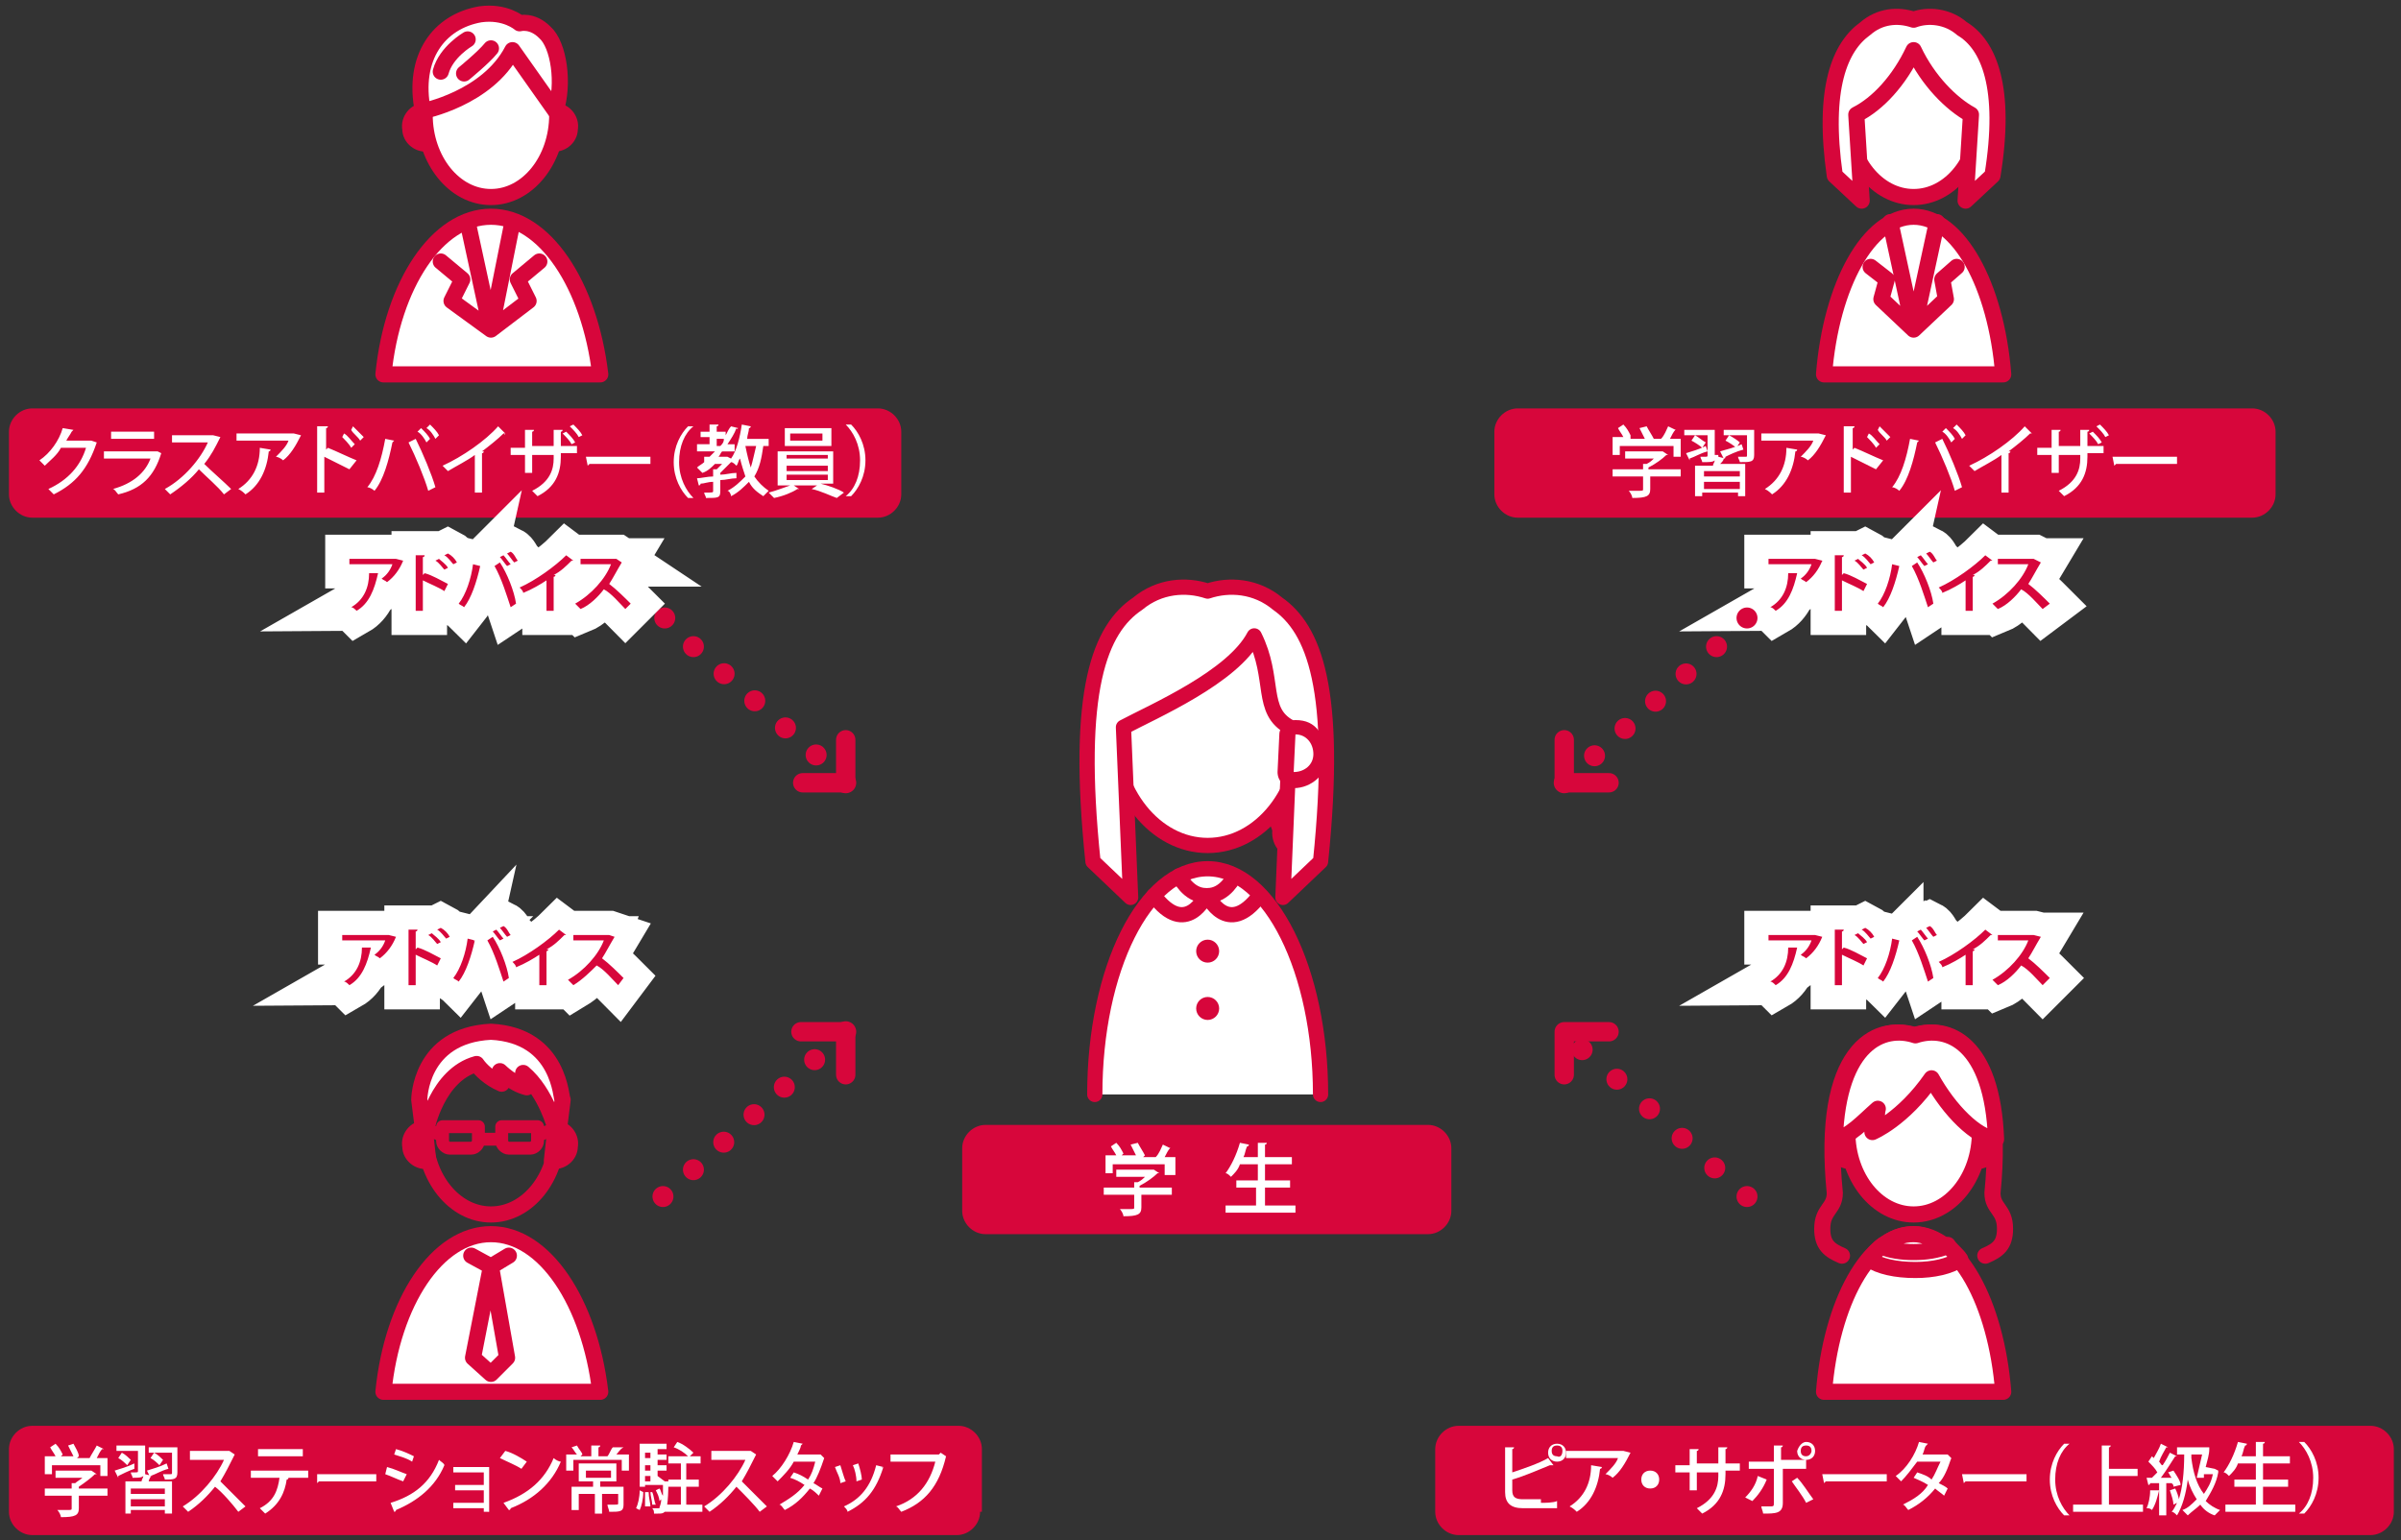 <svg version="1.1" id="レイヤー_1" xmlns="http://www.w3.org/2000/svg" x="0" y="0" viewBox="0 0 134 86" style="enable-background:new 0 0 134 86" xml:space="preserve"><rect x="0" y="0" width="134" height="86" fill="#333333" stroke="none"/><style>.st0,.st1{fill:#fff;stroke:#d7063b;stroke-width:.9;stroke-linecap:round;stroke-linejoin:round;stroke-miterlimit:10}.st1{fill:none}.st3{fill:#d7063b}.st4{fill:#fff}.st5{fill:none;stroke-width:1.17}.st5,.st7,.st8{stroke:#d7063b;stroke-linecap:round;stroke-linejoin:round}.st7{fill:none;stroke-width:1.08;stroke-miterlimit:10}.st8{stroke-width:1.17;stroke-dasharray:0,2.284}.st11,.st8{fill:none}.st11{stroke:#fff;stroke-width:2.7}.st12,.st14{fill:#fff;stroke:#d7063b;stroke-width:.85;stroke-linecap:round;stroke-linejoin:round;stroke-miterlimit:10}.st14{fill:#d7063b;stroke-width:.283}</style><path class="st0" d="M23.9 8c-.5.1-1-.3-1-.8-.1-.5.3-1 .8-1l.2 1.8zm6.9 0c.5.1 1-.3 1-.8.1-.5-.3-1-.8-1L30.8 8z"/><ellipse class="st0" cx="27.4" cy="6.4" rx="3.7" ry="4.6"/><path class="st0" d="m31 6.2-2.4-3.4c-1.4 2.7-5 3.4-5 3.4-.6-3 .9-5 3.2-5.4 1.4-.2 2.2.5 2.2.5s.7-.2 1.4.5c.8.7 1.1 2.9.6 4.4zm-3.6 5.9c-3 0-5.5 3.8-6 8.8h12.1c-.6-5-3.1-8.8-6.1-8.8z"/><path class="st1" d="M26.1 2.2s-1.2.7-1.5 1.8m1.3.1s1.1-.9 1.5-1.4m-1.3 9.7 1.3 6-2.2-1.6.6-1.2-1.2-1m4-2.2-1.2 6 2.1-1.6-.6-1.2 1.2-1"/><path class="st0" d="M23.9 64.8c-.5.1-1-.3-1-.8-.1-.5.3-1 .8-1l.2 1.8zm6.9 0c.5.1 1-.3 1-.8.1-.5-.3-1-.8-1l-.2 1.8zm-3.4 4.1c-3 0-5.5 3.8-6 8.8h12.1c-.6-5-3.1-8.8-6.1-8.8z"/><ellipse class="st1" cx="27.4" cy="63.2" rx="3.7" ry="4.6"/><path d="M26.7 63.6H28m-3.3-.7v.8c0 .2.2.4.4.4h1.2c.2 0 .4-.2.4-.4v-.8h-2zm5.3 0v.8c0 .2-.2.4-.4.4h-1.2c-.2 0-.4-.2-.4-.4v-.8h2zm-6.3.1 1 .4M31 63l-1 .4" style="stroke-width:.72;fill:none;stroke:#d7063b;stroke-linecap:round;stroke-linejoin:round;stroke-miterlimit:10"/><path class="st0" d="M27.4 57.6c-4 .2-4 3.8-4 3.8l.2 1.6h.2s.6-3 2.8-3.6c.2.3.7.8 1.4 1.1l-.1-.7s.7.7 1.5.9l-.2-.8C30.5 61 31 63 31 63h.2l.2-1.6c-.1 0-.1-3.6-4-3.8zm-1.1 12.5 1.1.6-1 5.1 1 .9m1-6.6-1 .6.9 5.1-.9.9"/><path class="st3" d="M50.3 27.6c0 .7-.6 1.3-1.3 1.3H1.8c-.7 0-1.3-.6-1.3-1.3v-3.5c0-.7.6-1.3 1.3-1.3H49c.7 0 1.3.6 1.3 1.3v3.5z"/><path class="st4" d="M5.4 24.7c0 .1 0 .1 0 0-.5 1.5-1.2 2.3-2.4 2.9l-.3-.3c1.1-.5 1.8-1.3 2.1-2.3H3.4c-.2.4-.6.7-.9 1l-.3-.3c.6-.4 1.1-1.1 1.3-1.8l.6.1-.1.1c-.1.2-.2.3-.3.5h1.4l.3.1zm3.6.6c-.4 1.3-1.1 2-2.4 2.3-.1-.1-.2-.3-.3-.3 1.1-.3 1.8-.9 2.1-1.7H5.8v-.4h3l.2.1zm-.4-.8H6.2v-.4h2.4v.4zm3.7-.1c-.3.6-.5 1-.9 1.5.4.4 1.1 1 1.5 1.4l-.4.3c-.3-.4-1-1-1.4-1.4-.4.5-1 1-1.6 1.4l-.3-.3c1.1-.6 2-1.7 2.4-2.6h-2v-.4h2.3l.4.1zm4.5-.1s-.1 0 0 0c-.3.6-.6 1.1-1 1.4-.1-.1-.3-.2-.4-.2.3-.3.6-.6.7-.9h-2.9v-.4h3.2l.4.1zm-1.7.8s0 .1-.1.1c-.1 1-.5 1.9-1.3 2.4-.1-.1-.2-.2-.4-.3.8-.5 1.2-1.3 1.2-2.3l.6.1zm4.4 1.1-1.4-.7v2h-.4v-3.7h.6s0 .1-.1.1v1.2l.1-.1c.5.2 1.1.5 1.6.7l-.4.5zm-.3-2c.2.1.4.4.6.6l-.2.2c-.1-.2-.4-.5-.5-.6l.1-.2zm.5-.4.6.6-.2.2c-.1-.2-.4-.4-.5-.6l.1-.2zm2.3.8-.1.1c-.2 1-.5 2.1-1 2.7-.1-.1-.3-.2-.4-.2.5-.6.8-1.6 1-2.7l.5.1zm1.9 2.8c-.2-.7-.7-1.9-1.1-2.7l.4-.2c.4.8.9 2 1.1 2.7l-.4.2zm-.4-3.5c.2.2.4.4.5.6l-.2.2c-.1-.2-.3-.5-.5-.6l.2-.2zm.5-.2c.2.2.4.4.5.6l-.2.2c-.1-.2-.3-.5-.5-.6l.2-.2zm4.2.5c0 .1-.1.1 0 0h-.1c-.3.3-.8.7-1.2 1h.1s0 .1-.1.1v2.2h-.4v-2.1c-.4.3-1 .6-1.5.9l-.3-.3c1.1-.5 2.4-1.4 3.1-2.2l.4.4zm4 1.1h-.9v.2c0 .9-.3 1.7-1.3 2.2l-.3-.3c1-.5 1.2-1.2 1.2-1.8v-.2h-1.2v1h-.4v-1h-.8V25h.8v-1h.5s0 .1-.1.1v.8h1.2V24h.5s0 .1-.1.1v.8h.9v.4zm-.6-1.2c.2.2.4.4.5.6l-.2.1c-.1-.2-.3-.4-.5-.6l.2-.1zm.4-.4c.2.2.4.4.5.6l-.2.1c-.1-.2-.3-.4-.5-.6l.2-.1zm.7 1.8h3.6v.4h-3.4l-.1.1-.1-.5zm6-1.7c-.5.4-.8 1.1-.8 2 0 .9.4 1.6.8 2h-.3c-.4-.4-.8-1.1-.8-2s.4-1.6.8-2h.3zm4.2 1.1h-.3c-.1.7-.2 1.2-.5 1.7.2.3.5.6.8.8l-.3.3c-.3-.2-.6-.4-.8-.8-.3.3-.6.6-1 .8 0-.1-.1-.3-.2-.3.4-.2.7-.5 1-.8-.1-.3-.2-.6-.3-1-.1.1-.1.3-.2.4-.1-.1-.2-.2-.3-.2l-.6.6v.1c.3 0 .6-.1.9-.1v.3c-.3 0-.6.1-.9.1v.6c0 .4-.1.4-.8.4 0-.1-.1-.2-.1-.3.5 0 .5 0 .5-.1v-.5c-.3 0-.5.1-.7.1 0 0 0 .1-.1.1l-.1-.4c.2 0 .6-.1.9-.1v-.4h.2l.3-.3h-.4c-.2.2-.4.4-.7.5l-.3-.3c.1-.1.3-.2.4-.3v-.3h.3l.3-.3h-1v-.4h.7v-.4h-.5v-.3h.5v-.4h.5s0 .1-.1.1v.3h.5v.2c.1-.2.2-.4.3-.5l.4.1s-.1.1-.1 0c-.1.3-.3.6-.5.9h.4v.4h-.7c-.1.1-.1.2-.2.3h.5l.2.1c.3-.4.5-1.2.6-1.9l.5.1s0 .1-.1.1c0 .2-.1.4-.1.6h1.2v.4zm-2.9 0h.2c.1-.1.2-.2.2-.4H40v.4zm1.6 0c.1.5.2.9.3 1.2.1-.3.2-.8.3-1.2h-.6zm5 2.1h-.8c.4.1 1 .3 1.3.5l-.4.3c-.3-.1-.9-.4-1.4-.5l.3-.2h-1.3l.3.2h-.1c-.3.2-.8.4-1.3.5l-.3-.3c.4-.1.9-.3 1.2-.4h-.7v-1.9h3.1V27zm-.2-3.1v1h-2.6v-1h2.6zm-2.5 1.5v.2h2.3v-.2h-2.3zm0 .6v.3h2.3V26h-2.3zm0 .5v.3h2.3v-.3h-2.3zm2-1.9v-.4h-1.8v.4h1.8zm1.3 3.1c.5-.4.8-1.1.8-2 0-.9-.4-1.6-.8-2h.3c.4.4.8 1.1.8 2s-.4 1.6-.8 2h-.3z"/><path class="st3" d="M127 27.6c0 .7-.6 1.3-1.3 1.3h-41c-.7 0-1.3-.6-1.3-1.3v-3.5c0-.7.6-1.3 1.3-1.3h41c.7 0 1.3.6 1.3 1.3v3.5z"/><path class="st4" d="M93.8 26.2v.4h-1.7v.7c0 .4-.2.5-1 .5 0-.1-.1-.3-.2-.4h.5c.3 0 .3 0 .3-.1v-.7H90v-.4h1.7v-.3h.2c.2-.1.3-.2.4-.3h-1.6v-.4h2.1l.3.2H93c-.2.2-.6.5-1 .7v.1h1.8zm-3.4-1.4v.6H90v-1h.6c-.1-.2-.2-.3-.3-.5l.3-.2c.2.2.3.4.4.6v.2h.8l-.3-.6.4-.1c.1.2.3.5.4.7H92h.7c.2-.2.3-.5.4-.7.4.2.4.2.5.2h-.1c-.1.1-.2.3-.3.5h.6v1h-.4v-.6h-3zm3.7.5c.3-.1.7-.2 1.1-.4l.1.3c-.4.1-.7.3-1 .4v.1l-.2-.4zm1.8.1v.1l.4.1h-.1c0 .1-.1.2-.2.3h1.4v1.8H97v-.2h-2v.2h-.4V26h1c0-.1.1-.2.1-.3-.1.1-.3.1-.7.1 0-.1-.1-.2-.1-.3h.2c.2 0 .2 0 .2-.1v-1.1H94V24h1.7v1.4zm-1.3-1.1c.2.1.4.3.6.4l-.2.3c-.1-.1-.4-.3-.6-.4l.2-.3zm2.5 2.3v-.3h-2v.3h2zm-2 .7h2v-.4h-2v.4zm2.2-2.2c-.4.1-.8.3-1 .4 0 0 0 .1-.1.1l-.2-.4c.3-.1.8-.2 1.2-.4l.1.3zm.6-1.1v1.4c0 .4-.2.4-.8.4 0-.1-.1-.2-.1-.3h.4c.1 0 .1 0 .1-.1v-1.1h-1.3V24h1.7zm-1.4.3c.2.1.5.3.6.4l-.2.3c-.1-.1-.4-.3-.6-.4l.2-.3zm5.4 0c-.3.6-.6 1.1-1 1.4-.1-.1-.3-.2-.4-.2.3-.3.6-.6.7-.9h-2.9v-.4h3.2l.4.1zm-1.6.8s0 .1-.1.1c-.1 1-.5 1.9-1.3 2.4-.1-.1-.2-.2-.4-.3.8-.5 1.2-1.3 1.2-2.3l.6.1zm4.4 1.1-1.4-.7v2h-.4v-3.7h.6s0 .1-.1.1v1.2l.1-.1c.5.2 1.1.5 1.6.7l-.4.5zm-.4-2c.2.1.4.4.6.6l-.2.2c-.1-.2-.4-.5-.5-.6l.1-.2zm.6-.4.6.6-.2.2c-.1-.2-.4-.4-.5-.6l.1-.2zm2.2.8-.1.1c-.2 1-.5 2.1-1 2.7-.1-.1-.3-.2-.4-.2.5-.6.8-1.6 1-2.7l.5.1zm2 2.8c-.2-.7-.7-1.9-1.1-2.7l.4-.2c.4.8.9 2 1.1 2.7l-.4.2zm-.5-3.5c.2.2.4.4.5.6l-.2.2c-.1-.2-.3-.5-.5-.6l.2-.2zm.6-.2c.2.2.4.4.5.6l-.2.2c-.1-.2-.3-.5-.5-.6l.2-.2zm4.2.5c-.1.1-.1.1 0 0h-.1c-.3.3-.8.7-1.2 1h.1s0 .1-.1.1v2.2h-.4v-2.1c-.4.3-1 .6-1.5.9l-.3-.3c1.1-.5 2.4-1.4 3.1-2.2l.4.4zm4 1.1h-.9v.2c0 .9-.3 1.7-1.3 2.2l-.3-.3c1-.5 1.2-1.2 1.2-1.8v-.2h-1.2v1h-.4v-1h-.8V25h.8v-1h.5s0 .1-.1.1v.8h1.2V24h.5s0 .1-.1.1v.8h.9v.4zm-.6-1.2c.2.2.4.4.5.6l-.2.1c-.1-.2-.3-.4-.5-.6l.2-.1zm.4-.4c.2.2.4.4.5.6l-.2.1c-.1-.2-.3-.4-.5-.6l.2-.1zm.7 1.8h3.6v.4h-3.4l-.1.1-.1-.5z"/><path class="st3" d="M81 67.6c0 .7-.6 1.3-1.3 1.3H55c-.7 0-1.3-.6-1.3-1.3v-3.5c0-.7.6-1.3 1.3-1.3h24.7c.7 0 1.3.6 1.3 1.3v3.5z"/><path class="st4" d="M65.4 66.3v.4h-1.7v.7c0 .4-.2.5-1 .5 0-.1-.1-.3-.2-.4h.5c.3 0 .3 0 .3-.1v-.7h-1.7v-.4h1.7V66h.2c.2-.1.3-.2.4-.3h-1.6v-.4h2.1l.3.2h-.1c-.2.2-.6.5-1 .7v.1h1.8zm-3.3-1.4v.6h-.4v-1h.6c-.1-.2-.2-.3-.3-.5l.3-.2c.2.2.3.4.4.6l-.1.1h.8l-.3-.6.4-.1c.1.2.3.5.4.7l-.1.1h.7c.2-.2.3-.5.4-.7.4.2.4.2.5.2h-.1c-.1.1-.2.3-.3.5h.6v1H65V65h-2.9zm8.5 2.4h1.7v.4h-3.9v-.4h1.7v-1H69v-.4h1.2V65h-1c-.1.3-.3.5-.5.7-.1-.1-.2-.2-.3-.2.3-.4.6-1 .8-1.7l.5.1s0 .1-.1.1c-.1.2-.1.4-.2.6h.8v-.8h.5s0 .1-.1.1v.7h1.5v.4h-1.5v.9H72v.4h-1.4v1z"/><path class="st3" d="M54.7 84.4c0 .7-.6 1.3-1.3 1.3H1.8c-.7 0-1.3-.6-1.3-1.3v-3.5c0-.7.6-1.3 1.3-1.3h51.7c.7 0 1.3.6 1.3 1.3v3.5z"/><path class="st4" d="M6 83.1v.4H4.4v.7c0 .4-.2.5-1 .5 0-.1-.1-.3-.2-.4h.5c.3 0 .3 0 .3-.1v-.7H2.5v-.4H4v-.3h.2c.1-.1.3-.2.4-.3H3.1v-.4h2l.3.2h-.1c-.2.2-.6.5-.9.7v.1H6zm-3.1-1.4v.6h-.4v-1h.6c-.1-.2-.2-.3-.3-.5l.3-.2c.2.2.3.4.4.6l-.1.1h.7l-.3-.6.3-.1c.1.2.3.5.3.7l-.1.1H5c.1-.2.3-.5.4-.7l.4.2h-.1c-.1.1-.2.3-.3.5H6v1h-.4v-.6H2.9zm3.5.4c.3-.1.7-.2 1.1-.4v.3c-.3.1-.7.3-.9.4v.1l-.2-.4zm1.7.1v.1l.4.1h-.1c0 .1-.1.2-.1.3h1.3v1.8h-.4v-.2H7.3v.2H7v-1.8h.9c0-.1.1-.2.1-.3-.1.1-.3.1-.6.1 0-.1-.1-.2-.1-.3h.2c.2 0 .2 0 .2-.1V81H6.5v-.3h1.6v1.5zm-1.3-1.1c.2.1.4.3.5.4l-.2.3c-.1-.1-.3-.3-.5-.4l.2-.3zm2.4 2.3v-.3H7.3v.3h1.9zm-1.9.7h1.9v-.4H7.3v.4zM9.4 82c-.4.1-.7.3-1 .4v.1l-.2-.4c.3-.1.7-.2 1.1-.4l.1.3zm.5-1.2v1.4c0 .4-.2.4-.7.4 0-.1-.1-.2-.1-.3h.4c.1 0 .1 0 .1-.1v-1.1H8.3v-.3h1.6zm-1.3.3c.2.1.4.3.5.4l-.2.3c-.1-.1-.3-.3-.5-.4l.2-.3zm4.5.1c-.3.6-.5 1-.8 1.5l1.4 1.4-.4.3c-.3-.4-.9-1.1-1.3-1.4-.4.5-.9 1-1.5 1.4l-.3-.3c1-.6 1.9-1.7 2.3-2.6h-1.9V81h2.2l.3.2zm4.2 1.3H16h.1s0 .1-.1.1c-.1.7-.4 1.4-1.2 1.9l-.3-.3c.8-.4 1-1 1.1-1.7H14v-.4h3.2v.4zm-.4-1.2h-2.5v-.4h2.5v.4zm.8 1H21v.4h-3.2l-.1.1v-.5zm3.9-.4c.4.1.8.3 1.1.4l-.2.4c-.3-.1-.7-.3-1-.4l.1-.4zm.2 2c1.3-.4 2.2-1.1 2.7-2.4.1.1.3.2.3.3-.5 1.2-1.5 2-2.7 2.5 0 0 0 .1-.1.1l-.2-.5zm.3-3c.4.1.8.3 1 .4l-.1.3c-.3-.2-.7-.3-1-.4l.1-.3zm5.2.9v2.6H27v-.2h-1.7v-.3H27v-.7h-1.6v-.3H27v-.7h-1.7v-.3h2zm.9-.8c.4.1.9.4 1.2.6l-.3.4c-.3-.2-.8-.4-1.2-.6l.3-.4zm-.1 2.9c1.4-.5 2.3-1.3 2.8-2.5.1.1.3.2.4.2-.5 1.2-1.5 2.1-2.8 2.6 0 0 0 .1-.1.1l-.3-.4zm6.7-3.1s-.1 0 0 0c-.2.1-.3.3-.4.4h.7v.9h-.4v-.6H32v.6h-.4v-.9h.6c-.1-.1-.2-.3-.3-.4l.3-.1c.1.2.3.4.3.5l-.1.1h.6v-.6h.5s0 .1-.1.1v.5h.6-.1c.1-.1.2-.4.3-.5h.6zm0 2.3v.9c0 .4-.2.4-.8.4 0-.1-.1-.3-.1-.4h.4c.2 0 .2 0 .2-.1v-.5h-.9v1.1h-.4v-1.1h-.9v.9h-.4V83h1.2v-.3h-.8v-1h2.1v1h-.9v.3h1.3zm-2.1-1v.4h1.4v-.4h-1.4zm3.2 1.2c0 .4-.1.8-.2 1l-.2-.1c.1-.2.2-.6.2-1l.2.1zm1.2-.6h.2v.1c0 1.1-.1 1.5-.2 1.6-.1.1-.2.1-.4.1h-.2c0-.1 0-.2-.1-.3h.4c0-.1.1-.2.1-.5l-.1.1c0-.2-.1-.4-.2-.6l.2-.1c.1.1.1.3.2.4v-.6h-1v.1h-.3v-2.4h1.5v.3h-.5v.3h.5v.3h-.5v.3h.5v.3h-.5v.3l.4.3zM36 84.1v-.8h.2c0 .3.1.6.1.8H36zm.3-3H36v.3h.3v-.3zm0 1v-.3H36v.3h.3zm-.3.3v.3h.3v-.3H36zm.4.9c.1.2.1.5.2.7h-.2c0-.2-.1-.5-.1-.7h.1zm2 .7h.8v.4h-2.1V84h.9v-1h-.7v-.4h.7v-.9h-.7v-.4h1.1c-.2-.2-.5-.4-.8-.5l.2-.3c.3.1.7.4.9.6l-.2.2h.6v.4h-.8v.9h.7v.4h-.7v1zm3.8-2.8c-.3.6-.5 1-.8 1.5l1.4 1.4-.4.3c-.3-.4-.9-1-1.3-1.4-.4.5-.9 1-1.5 1.4l-.3-.3c1-.6 1.9-1.7 2.3-2.6h-1.9V81h2.2l.3.2zm3.8.2c0 .1 0 .1 0 0-.2.6-.4 1.1-.6 1.4.2.1.3.2.5.3l-.2.4c-.1-.1-.3-.3-.5-.4-.4.5-.8.9-1.4 1.2-.1-.1-.2-.3-.3-.3.5-.3 1-.6 1.4-1.1-.3-.2-.5-.3-.8-.4l.2-.3c.3.1.5.2.8.4.2-.3.3-.6.4-1h-1.2c-.2.4-.6.8-.9 1.1l-.3-.3c.5-.4 1-1.2 1.2-1.9l.5.1-.1.1c0 .1-.1.3-.2.5h1.3l.2.2zm.9.4c.1.3.2.7.3.9l-.3.1c0-.3-.2-.6-.3-.9l.3-.1zm2.4.1c-.1 0-.1.1 0 0-.4 1.3-1 2-2 2.5 0-.1-.1-.2-.2-.3.9-.4 1.5-1.1 1.8-2.3l.4.1zm-1.4-.2c.1.3.2.7.2.9l-.3.1c0-.3-.1-.7-.2-.9l.3-.1zm4.9-.4s-.1 0 0 0c-.4 1.7-1.2 2.6-2.5 3.1-.1-.1-.2-.3-.3-.3 1.2-.4 1.9-1.3 2.2-2.5h-2.5v-.4h2.7l.1-.1.3.2z"/><path class="st3" d="M133.6 84.4c0 .7-.6 1.3-1.3 1.3H81.4c-.7 0-1.3-.6-1.3-1.3v-3.5c0-.7.6-1.3 1.3-1.3h50.9c.7 0 1.3.6 1.3 1.3v3.5z"/><path class="st4" d="M86 83.9c.2 0 .7 0 .9-.1v.4H85c-.7 0-1-.3-1-.9v-2.5h.5s0 .1-.1.1v1.3c.6-.2 1.5-.5 2-.8l.3.4h-.2c-.5.2-1.4.6-2.1.8v.6c0 .4.2.5.6.5h1zm.9-3.3c.3 0 .5.2.5.5s-.2.5-.5.5-.5-.2-.5-.5.2-.5.5-.5zm.3.4c0-.2-.1-.3-.3-.3-.2 0-.3.1-.3.3 0 .2.1.3.3.3.2.1.3-.1.3-.3z"/><path class="st4" d="M91 81.1s0 .1 0 0c-.3.6-.6 1.1-1 1.4-.1-.1-.3-.2-.4-.2.3-.3.6-.6.7-.9h-2.9V81h3.2l.4.1zm-1.6.8s0 .1-.1.1c-.1 1-.5 1.9-1.3 2.4-.1-.1-.2-.2-.4-.3.8-.5 1.2-1.3 1.2-2.3l.6.1zm3.2.7c0 .3-.2.5-.5.5s-.5-.2-.5-.5.2-.5.5-.5.5.2.5.5zm4.5-.5h-.8v.2c0 .9-.3 1.7-1.3 2.2l-.3-.3c1-.5 1.2-1.2 1.2-1.8v-.2h-1.2v1h-.4v-1h-.8v-.4h.8v-.9h.5s0 .1-.1.1v.7h1.2v-.9h.5s0 .1-.1.1v.8h.8v.4zm1.5.5c-.2.5-.5.9-.8 1.2l-.4-.2c.3-.3.6-.7.7-1.2l.5.2zm.9-.6v1.9c0 .6-.4.6-1.1.6 0-.1-.1-.3-.1-.4h.4c.3 0 .3 0 .3-.2V82h-1.4v-.4H99v-.9h.5s0 .1-.1.1v.7h1.4v.5h-1.3zm.8.5c.3.3.6.8.9 1.2l-.4.2c-.2-.4-.6-.9-.8-1.2l.3-.2zm.5-2c.3 0 .5.2.5.5s-.2.5-.5.5-.5-.2-.5-.5c.1-.3.3-.5.5-.5zm.3.5c0-.2-.1-.3-.3-.3-.2 0-.3.1-.3.3 0 .2.1.3.3.3.2 0 .3-.2.3-.3zm.6 1.3h3.6v.4h-3.4l-.1.1-.1-.5zm7.2-.9c0 .1-.1.1 0 0-.2.6-.4 1.1-.7 1.4.2.1.4.2.5.3l-.2.4c-.1-.1-.4-.3-.5-.4-.4.5-.9.9-1.5 1.2-.1-.1-.2-.3-.3-.3.6-.3 1.1-.6 1.4-1.1-.3-.2-.6-.3-.8-.4l.2-.3c.3.1.6.2.8.4.2-.3.3-.6.5-1H107c-.3.4-.6.8-.9 1.1l-.3-.3c.6-.4 1.1-1.2 1.3-1.9l.5.1-.1.1c-.1.1-.1.3-.2.5h1.4l.2.2zm.6.9h3.6v.4h-3.4l-.1.1-.1-.5zm6-1.7c-.5.4-.8 1.1-.8 2 0 .9.4 1.6.8 2h-.3c-.4-.4-.8-1.1-.8-2s.4-1.6.8-2h.3zm2.2 3.4h1.9v.4h-3.9V84h1.6v-3.3h.5s0 .1-.1.1V82h1.6v.4h-1.6V84zm2.8-.8c-.1.4-.2.8-.4 1.1-.1-.1-.2-.1-.3-.1.1-.2.2-.6.2-1h.5zm.8-.2c0-.1 0-.1-.1-.2h-.3v1.8h-.4v-1.8h-.5s0 .1-.1.1l-.1-.4h.3l.3-.3c-.1-.2-.3-.4-.5-.6l.2-.3.1.1c.1-.2.3-.5.4-.8l.4.2h-.1c-.1.2-.3.5-.4.8.1.1.1.2.2.2.2-.3.3-.5.4-.7l.4.2h-.1c-.2.3-.5.8-.8 1.2h.6c-.1-.1-.1-.2-.2-.3l.3-.1c.2.3.4.6.4.8l-.4.1zm2.3-1 .2.1v.1c-.1.6-.4 1.1-.7 1.6.2.2.5.4.8.5l-.3.3c-.3-.1-.6-.3-.8-.6-.2.2-.5.4-.7.6l-.3-.3c.3-.1.5-.3.8-.6-.2-.3-.4-.7-.5-1.1-.1.8-.3 1.5-.6 2-.1-.1-.2-.2-.3-.2.1-.1.2-.3.3-.5l-.2.1c0-.2-.1-.5-.2-.8l.3-.1c.1.2.2.5.2.6.2-.6.3-1.5.3-2.5h-.4v-.4h1.8v.1c0 .3-.1.6-.2 1l.5.1zm-1 .5c.1-.4.2-.9.3-1.3h-.6v.2c.1.8.3 1.5.7 2 .2-.3.4-.6.5-1.1h-.5v.2h-.4zm3.8 1.5h1.7v.4h-3.9V84h1.7v-1h-1.2v-.4h1.2v-.9h-1c-.1.3-.3.5-.5.7-.1-.1-.2-.2-.3-.2.3-.4.6-1 .8-1.7l.5.1s0 .1-.1.1c-.1.2-.1.4-.2.6h.8v-.8h.5s0 .1-.1.1v.7h1.5v.4h-1.5v.9h1.4v.4h-1.4v1zm1.9.5c.5-.4.8-1.1.8-2 0-.9-.4-1.6-.8-2h.3c.4.4.8 1.1.8 2s-.4 1.6-.8 2h-.3z"/><path class="st5" d="M97.5 66.8h0"/><path style="fill:none;stroke:#d7063b;stroke-width:1.17;stroke-linecap:round;stroke-linejoin:round;stroke-dasharray:0,2.457" d="m95.7 65.2-6.4-5.8"/><path class="st5" d="M88.3 58.6h0"/><path class="st7" d="M89.8 57.6h-2.5V60"/><path class="st5" d="M37.1 34.5h0"/><path class="st8" d="m38.7 36.1 7.7 6.8"/><path class="st5" d="M47.2 43.7h0"/><path class="st7" d="M44.8 43.7h2.4v-2.4"/><path class="st5" d="M37 66.8h0"/><path style="fill:none;stroke:#d7063b;stroke-width:1.17;stroke-linecap:round;stroke-linejoin:round;stroke-dasharray:0,2.284" d="m38.7 65.3 7.6-6.9"/><path class="st5" d="M47.2 57.6h0"/><path class="st7" d="M44.7 57.6h2.5V60"/><path class="st0" d="M103.4 8c-.5.1-1-.3-1-.8-.1-.5.3-1 .8-1l.2 1.8zm6.8 0c.5.1 1-.3 1-.8.1-.5-.3-1-.8-1l-.2 1.8z"/><ellipse class="st0" cx="106.8" cy="6.4" rx="3.7" ry="4.6"/><path class="st0" d="M106.8 12.1c-2.5 0-4.6 3.8-5 8.8h10c-.4-5-2.5-8.8-5-8.8z"/><path class="st1" d="m105.5 12.4 1.3 6-1.8-1.7.3-1.1-.9-.7m3.7-2.5-1.3 6 1.8-1.7-.2-1.1.8-.7"/><path class="st0" d="M109.5 1.6c-.8-.7-1.9-.8-2.7-.5-.9-.3-1.9-.2-2.7.5-1.4 1-2.4 3.3-1.7 8.2l1.5 1.4-.3-4.8c1.2-.6 2.4-1.9 3.2-3.6.8 1.7 2.1 3 3.2 3.6l-.3 4.8 1.5-1.4c.8-4.9-.2-7.3-1.7-8.2zm-6.1 63.2c-.5.1-1-.3-1-.8-.1-.5.3-1 .8-1l.2 1.8zm6.8 0c.5.1 1-.3 1-.8.1-.5-.3-1-.8-1l-.2 1.8z"/><ellipse class="st0" cx="106.8" cy="63.2" rx="3.7" ry="4.6"/><path class="st0" d="M106.8 68.9c-2.5 0-4.6 3.8-5 8.8h10c-.4-5-2.5-8.8-5-8.8z"/><path class="st0" d="M109.4 70.3c-.2-.3-.5-.5-.7-.8-.5.2-1.1.3-1.8.3s-1.3-.1-1.8-.3c-.3.2-.5.5-.8.8.6.4 1.5.6 2.6.6 1 0 1.9-.2 2.5-.6z"/><path class="st0" d="M105 69.6c.5.2 1.1.3 1.8.3s1.3-.1 1.8-.3c-.6-.4-1.2-.7-1.8-.7s-1.2.2-1.8.7z"/><path class="st1" d="M106.8 57.8c-2.1-.7-5.2.8-4.4 8.8 0 .9-.7.9-.7 2 0 .9.4 1.2 1.1 1.5m4-12.3c2.1-.7 5.2.8 4.4 8.8 0 .9.7.9.7 2 0 .9-.4 1.2-1.1 1.5"/><path class="st0" d="M111.4 63.6c-.2-5.4-2.7-6.4-4.5-5.8-1.8-.6-4.3.4-4.5 5.8.8-.1 1.6-1 2.4-1.7-.1.3 0 1.1-.3 1.3 0 0 1.7-.7 3.3-3 1 1.8 2.5 3.3 3.6 3.4z"/><path d="M17.6.8h20.1v20.1H17.6zm0 56.8h20.1v20.1H17.6zM96.8.8h20.1v20.1H96.8zm0 56.8h20.1v20.1H96.8z" style="fill:none"/><path class="st11" d="M22.5 31.3c0 .1 0 .1 0 0-.2.5-.5.9-.9 1.2-.1-.1-.2-.1-.3-.2.3-.2.5-.5.6-.8h-2.4v-.3h2.6l.4.1zm-1.4.7s0 .1 0 0c-.2.9-.5 1.7-1.2 2.1-.1-.1-.2-.2-.3-.2.7-.4 1-1.1 1-1.9h.5zm3.7 1c-.3-.2-.8-.4-1.2-.6v1.7h-.4V31h.5s0 .1-.1.1v1l.1-.1c.4.1.9.4 1.3.6l-.2.4zm-.3-1.8c.1.1.4.3.5.5l-.2.1c-.1-.1-.3-.4-.5-.5l.2-.1zm.5-.3c.2.1.4.3.5.5l-.2.1c-.1-.1-.3-.4-.5-.5l.2-.1zm1.8.7c-.2.9-.5 1.8-.9 2.3-.1-.1-.2-.1-.3-.2.4-.5.7-1.4.8-2.2l.4.1zm1.7 2.3c-.2-.6-.5-1.6-.9-2.3l.3-.2c.4.6.8 1.6.9 2.3l-.3.2zm-.4-2.9c.1.1.3.4.4.5l-.2.1c-.1-.1-.3-.4-.4-.5l.2-.1zm.4-.2c.2.1.3.4.4.5l-.2.1c-.1-.1-.3-.4-.4-.5l.2-.1zm3.5.5h-.1c-.3.3-.6.6-1 .8h.1s0 .1-.1.1v1.9h-.4v-1.7c-.3.2-.8.5-1.3.7 0-.1-.1-.2-.2-.3.9-.4 2-1.2 2.6-1.8l.4.3zm2.7.1s-.1 0 0 0c-.3.5-.5.9-.7 1.2.4.3.9.8 1.2 1.1l-.3.3c-.3-.3-.8-.9-1.2-1.1-.3.4-.8.9-1.3 1.1l-.3-.3c.9-.5 1.7-1.4 2-2.2h-1.7v-.3h2l.3.2z"/><path class="st3" d="M22.5 31.3c0 .1 0 .1 0 0-.2.5-.5.9-.9 1.2-.1-.1-.2-.1-.3-.2.3-.2.5-.5.6-.8h-2.4v-.3h2.6l.4.1zm-1.4.7s0 .1 0 0c-.2.9-.5 1.7-1.2 2.1-.1-.1-.2-.2-.3-.2.7-.4 1-1.1 1-1.9h.5zm3.7 1c-.3-.2-.8-.4-1.2-.6v1.7h-.4V31h.5s0 .1-.1.1v1l.1-.1c.4.1.9.4 1.3.6l-.2.4zm-.3-1.8c.1.1.4.3.5.5l-.2.1c-.1-.1-.3-.4-.5-.5l.2-.1zm.5-.3c.2.1.4.3.5.5l-.2.1c-.1-.1-.3-.4-.5-.5l.2-.1zm1.8.7c-.2.9-.5 1.8-.9 2.3-.1-.1-.2-.1-.3-.2.4-.5.7-1.4.8-2.2l.4.1zm1.7 2.3c-.2-.6-.5-1.6-.9-2.3l.3-.2c.4.6.8 1.6.9 2.3l-.3.2zm-.4-2.9c.1.1.3.4.4.5l-.2.1c-.1-.1-.3-.4-.4-.5l.2-.1zm.4-.2c.2.1.3.4.4.5l-.2.1c-.1-.1-.3-.4-.4-.5l.2-.1zm3.5.5h-.1c-.3.3-.6.6-1 .8h.1s0 .1-.1.1v1.9h-.4v-1.7c-.3.2-.8.5-1.3.7 0-.1-.1-.2-.2-.3.9-.4 2-1.2 2.6-1.8l.4.3zm2.7.1s-.1 0 0 0c-.3.5-.5.9-.7 1.2.4.3.9.8 1.2 1.1l-.3.3c-.3-.3-.8-.9-1.2-1.1-.3.4-.8.9-1.3 1.1l-.3-.3c.9-.5 1.7-1.4 2-2.2h-1.7v-.3h2l.3.2z"/><path class="st11" d="M22.1 52.3c-.2.5-.5.9-.9 1.2-.1-.1-.2-.1-.3-.2.3-.2.5-.5.6-.8h-2.4v-.3h2.6l.4.1zm-1.4.6c0 .1 0 .1 0 0-.2.9-.5 1.7-1.2 2.1-.1-.1-.2-.2-.3-.2.7-.4 1-1.1 1-1.9h.5zm3.7 1c-.3-.2-.8-.4-1.2-.6V55h-.4v-3.1h.5s0 .1-.1.1v1l.1-.1c.4.1.9.4 1.3.6l-.2.4zm-.3-1.8c.1.1.4.3.5.5l-.2.1c-.1-.1-.3-.4-.5-.5l.2-.1zm.5-.3c.2.1.4.3.5.5l-.2.1c-.1-.1-.3-.4-.5-.5l.2-.1zm1.9.7c-.1 0-.1.1 0 0-.2.9-.5 1.8-.9 2.3-.1-.1-.2-.1-.3-.2.4-.5.7-1.4.8-2.2l.4.1zm1.6 2.3c-.2-.6-.5-1.6-.9-2.3l.3-.2c.4.6.8 1.6.9 2.3l-.3.2zm-.4-2.9c.1.1.3.4.4.5l-.2.1c-.1-.1-.3-.4-.4-.5l.2-.1zm.4-.2c.2.1.3.4.4.5l-.2.1c-.1-.1-.3-.4-.4-.5l.2-.1zm3.5.5h-.1c-.3.3-.6.6-1 .8h.1s0 .1-.1.1V55h-.4v-1.7c-.3.2-.8.5-1.3.7 0-.1-.1-.2-.2-.3.9-.4 2-1.2 2.6-1.8l.4.3zm2.7.1c-.3.5-.5.9-.7 1.2.4.3.9.8 1.2 1.1l-.3.4c-.3-.3-.8-.9-1.2-1.1-.3.3-.8.8-1.3 1.1l-.3-.3c.9-.5 1.7-1.4 2-2.2H32v-.3h2l.3.1z"/><path class="st3" d="M22.1 52.3c-.2.5-.5.9-.9 1.2-.1-.1-.2-.1-.3-.2.3-.2.5-.5.6-.8h-2.4v-.3h2.6l.4.1zm-1.4.6c0 .1 0 .1 0 0-.2.9-.5 1.7-1.2 2.1-.1-.1-.2-.2-.3-.2.7-.4 1-1.1 1-1.9h.5zm3.7 1c-.3-.2-.8-.4-1.2-.6V55h-.4v-3.1h.5s0 .1-.1.1v1l.1-.1c.4.1.9.4 1.3.6l-.2.4zm-.3-1.8c.1.1.4.3.5.5l-.2.1c-.1-.1-.3-.4-.5-.5l.2-.1zm.5-.3c.2.1.4.3.5.5l-.2.1c-.1-.1-.3-.4-.5-.5l.2-.1zm1.9.7c-.1 0-.1.1 0 0-.2.9-.5 1.8-.9 2.3-.1-.1-.2-.1-.3-.2.4-.5.7-1.4.8-2.2l.4.1zm1.6 2.3c-.2-.6-.5-1.6-.9-2.3l.3-.2c.4.6.8 1.6.9 2.3l-.3.2zm-.4-2.9c.1.1.3.4.4.5l-.2.1c-.1-.1-.3-.4-.4-.5l.2-.1zm.4-.2c.2.1.3.4.4.5l-.2.1c-.1-.1-.3-.4-.4-.5l.2-.1zm3.5.5h-.1c-.3.3-.6.6-1 .8h.1s0 .1-.1.1V55h-.4v-1.7c-.3.2-.8.5-1.3.7 0-.1-.1-.2-.2-.3.9-.4 2-1.2 2.6-1.8l.4.3zm2.7.1c-.3.5-.5.9-.7 1.2.4.3.9.8 1.2 1.1l-.3.4c-.3-.3-.8-.9-1.2-1.1-.3.3-.8.8-1.3 1.1l-.3-.3c.9-.5 1.7-1.4 2-2.2H32v-.3h2l.3.1z"/><path class="st11" d="M101.7 52.3s-.1 0 0 0c-.2.5-.5.9-.9 1.2-.1-.1-.2-.1-.3-.2.3-.2.5-.5.6-.8h-2.4v-.3h2.6l.4.1zm-1.4.6c0 .1 0 .1 0 0-.2.9-.5 1.7-1.2 2.1-.1-.1-.2-.2-.3-.2.7-.4 1-1.1 1-1.9h.5zm3.7 1c-.3-.2-.8-.4-1.2-.6V55h-.4v-3.1h.5s0 .1-.1.1v1l.1-.1c.4.1.9.4 1.3.6l-.2.4zm-.3-1.8c.1.1.4.3.5.5l-.2.1c-.1-.1-.3-.4-.5-.5l.2-.1zm.4-.3c.2.1.4.3.5.5l-.2.1c-.1-.1-.3-.4-.5-.5l.2-.1zm1.9.7s0 .1 0 0c-.2.9-.5 1.8-.9 2.3-.1-.1-.2-.1-.3-.2.4-.5.7-1.4.8-2.2l.4.1zm1.6 2.3c-.2-.6-.5-1.6-.9-2.3l.3-.2c.4.6.8 1.6.9 2.3l-.3.2zm-.4-2.9c.1.1.3.4.4.5l-.2.1c-.1-.1-.3-.4-.4-.5l.2-.1zm.5-.2c.2.1.3.4.4.5l-.2.1c-.1-.1-.3-.4-.4-.5l.2-.1zm3.5.5h-.1c-.3.3-.6.6-1 .8h.1s0 .1-.1.1V55h-.4v-1.7c-.3.2-.8.5-1.3.7 0-.1-.1-.2-.2-.3.9-.4 2-1.2 2.6-1.8l.4.3zm2.7.1c-.1 0-.1 0 0 0-.3.5-.5.9-.7 1.2.4.3.9.8 1.2 1.1l-.4.4c-.3-.3-.8-.9-1.2-1.1-.3.4-.8.9-1.3 1.1l-.3-.3c.9-.5 1.7-1.4 2-2.2h-1.7v-.3h2l.4.1z"/><path class="st3" d="M101.7 52.3s-.1 0 0 0c-.2.5-.5.9-.9 1.2-.1-.1-.2-.1-.3-.2.3-.2.5-.5.6-.8h-2.4v-.3h2.6l.4.1zm-1.4.6c0 .1 0 .1 0 0-.2.9-.5 1.7-1.2 2.1-.1-.1-.2-.2-.3-.2.7-.4 1-1.1 1-1.9h.5zm3.7 1c-.3-.2-.8-.4-1.2-.6V55h-.4v-3.1h.5s0 .1-.1.1v1l.1-.1c.4.1.9.4 1.3.6l-.2.4zm-.3-1.8c.1.1.4.3.5.5l-.2.1c-.1-.1-.3-.4-.5-.5l.2-.1zm.4-.3c.2.1.4.3.5.5l-.2.1c-.1-.1-.3-.4-.5-.5l.2-.1zm1.9.7s0 .1 0 0c-.2.9-.5 1.8-.9 2.3-.1-.1-.2-.1-.3-.2.4-.5.7-1.4.8-2.2l.4.1zm1.6 2.3c-.2-.6-.5-1.6-.9-2.3l.3-.2c.4.6.8 1.6.9 2.3l-.3.2zm-.4-2.9c.1.1.3.4.4.5l-.2.1c-.1-.1-.3-.4-.4-.5l.2-.1zm.5-.2c.2.1.3.4.4.5l-.2.1c-.1-.1-.3-.4-.4-.5l.2-.1zm3.5.5h-.1c-.3.3-.6.6-1 .8h.1s0 .1-.1.1V55h-.4v-1.7c-.3.2-.8.5-1.3.7 0-.1-.1-.2-.2-.3.9-.4 2-1.2 2.6-1.8l.4.3zm2.7.1c-.1 0-.1 0 0 0-.3.5-.5.9-.7 1.2.4.3.9.8 1.2 1.1l-.4.4c-.3-.3-.8-.9-1.2-1.1-.3.4-.8.9-1.3 1.1l-.3-.3c.9-.5 1.7-1.4 2-2.2h-1.7v-.3h2l.4.1z"/><path class="st12" d="M72.5 46.8c-.6.1-1.1-.4-1.2-.9-.1-.6.4-1.1.9-1.2l.3 2.1z"/><path class="st4" d="M72.7 47.7c-.7 0-1.3-.5-1.3-1.2 0-.3.1-.7.3-.9.2-.2.5-.4.9-.4.1 0 .2 0 .3.1.1.1.1.2.1.3l.1 1.7c0 .1-.1.3-.4.4z"/><path class="st3" d="m72.7 45.5.1 1.7c-.5 0-.8-.4-.8-.8-.2-.5.2-.9.7-.9m0-.8c-.1 0-.1 0 0 0-1 0-1.7.8-1.7 1.8 0 .9.8 1.6 1.7 1.6h.1c.5 0 .8-.4.8-.9l-.1-1.7c0-.2-.1-.4-.3-.6-.1-.1-.3-.2-.5-.2z"/><path class="st12" d="M62.5 42.9c-.7.1-1.4-.4-1.4-1.2-.1-.7.4-1.4 1.2-1.4l.2 2.6z"/><ellipse class="st12" cx="67.4" cy="40.6" rx="5.3" ry="6.6"/><path class="st12" d="M71.3 33.7c-1.2-1-2.7-1.1-3.9-.7-1.2-.4-2.7-.3-3.9.7-2.1 1.4-3.5 4.8-2.5 14.4l2.1 2-.4-9.5c1.7-.9 6.1-2.8 7.3-5.1 1.2 2.4.3 4.2 2 5.1l-.4 9.5 2.1-2c1-9.7-.4-13-2.4-14.4z"/><path class="st12" d="M61.1 61.1c0-7 2.8-12.6 6.3-12.6s6.3 5.7 6.3 12.6"/><path d="M65.8 48.9s.5 1.1 1.5 1.1c0 0-1.1 2.4-2.9 0m4.5-1.1s-.5 1.1-1.5 1.1c0 0 1.1 2.4 2.9 0" style="fill:none;stroke:#d7063b;stroke-width:.85;stroke-linecap:round;stroke-linejoin:round;stroke-miterlimit:10"/><circle class="st14" cx="67.4" cy="53.1" r=".5"/><circle class="st14" cx="67.4" cy="56.3" r=".5"/><path class="st4" d="M72.2 43.6c-.2 0-.4-.2-.4-.4l.1-2.1c0-.2.2-.4.4-.4.4 0 .8.2 1 .5.3.3.4.7.4 1.1 0 .6-.6 1.3-1.5 1.3.1 0 0 0 0 0z"/><path class="st3" d="M72.3 41c.6 0 1 .5 1 1.1 0 .6-.5 1-1.1 1l.1-2.1m0-.8c-.2 0-.4.1-.6.2-.2.2-.3.4-.3.6l-.1 2.1c0 .5.4.9.8.9h.1c1 0 1.9-.8 1.9-1.8 0-.5-.2-1-.5-1.4-.3-.4-.7-.6-1.3-.6z"/><path class="st11" d="M101.7 31.3c0 .1-.1.1 0 0-.2.5-.5.9-.9 1.2-.1-.1-.2-.1-.3-.2.3-.2.5-.5.6-.8h-2.4v-.3h2.6l.4.1zm-1.4.7s0 .1 0 0c-.2.9-.5 1.7-1.2 2.1-.1-.1-.2-.2-.3-.2.7-.4 1-1.1 1-1.9h.5zm3.7 1c-.3-.2-.8-.4-1.2-.6v1.7h-.4V31h.5s0 .1-.1.1v1l.1-.1c.4.1.9.4 1.3.6l-.2.4zm-.3-1.8c.1.1.4.3.5.5l-.2.1c-.1-.1-.3-.4-.5-.5l.2-.1zm.4-.3c.2.1.4.3.5.5l-.2.1c-.1-.1-.3-.4-.5-.5l.2-.1zm1.9.7c-.2.9-.5 1.8-.9 2.3-.1-.1-.2-.1-.3-.2.4-.5.7-1.4.8-2.2l.4.1zm1.6 2.3c-.2-.6-.5-1.6-.9-2.3l.3-.2c.4.6.8 1.6.9 2.3l-.3.2zm-.4-2.9c.1.1.3.4.4.5l-.2.1c-.1-.1-.3-.4-.4-.5l.2-.1zm.5-.2c.2.1.3.4.4.5l-.2.1c-.1-.1-.3-.4-.4-.5l.2-.1zm3.5.5h-.1c-.3.3-.6.6-1 .8h.1s0 .1-.1.1v1.9h-.4v-1.7c-.3.2-.8.5-1.3.7 0-.1-.1-.2-.2-.3.9-.4 2-1.2 2.6-1.8l.4.3zm2.7.1c-.1 0-.1 0 0 0-.3.5-.5.9-.7 1.2.4.3.9.8 1.2 1.1l-.4.3c-.3-.3-.8-.9-1.2-1.1-.3.4-.8.9-1.3 1.1l-.3-.3c.9-.5 1.7-1.4 2-2.2h-1.7v-.3h2l.4.2z"/><path class="st3" d="M101.7 31.3c0 .1-.1.1 0 0-.2.5-.5.9-.9 1.2-.1-.1-.2-.1-.3-.2.3-.2.5-.5.6-.8h-2.4v-.3h2.6l.4.1zm-1.4.7s0 .1 0 0c-.2.9-.5 1.7-1.2 2.1-.1-.1-.2-.2-.3-.2.7-.4 1-1.1 1-1.9h.5zm3.7 1c-.3-.2-.8-.4-1.2-.6v1.7h-.4V31h.5s0 .1-.1.1v1l.1-.1c.4.1.9.4 1.3.6l-.2.4zm-.3-1.8c.1.1.4.3.5.5l-.2.1c-.1-.1-.3-.4-.5-.5l.2-.1zm.4-.3c.2.1.4.3.5.5l-.2.1c-.1-.1-.3-.4-.5-.5l.2-.1zm1.9.7c-.2.9-.5 1.8-.9 2.3-.1-.1-.2-.1-.3-.2.4-.5.7-1.4.8-2.2l.4.1zm1.6 2.3c-.2-.6-.5-1.6-.9-2.3l.3-.2c.4.6.8 1.6.9 2.3l-.3.2zm-.4-2.9c.1.1.3.4.4.5l-.2.1c-.1-.1-.3-.4-.4-.5l.2-.1zm.5-.2c.2.1.3.4.4.5l-.2.1c-.1-.1-.3-.4-.4-.5l.2-.1zm3.5.5h-.1c-.3.3-.6.6-1 .8h.1s0 .1-.1.1v1.9h-.4v-1.7c-.3.2-.8.5-1.3.7 0-.1-.1-.2-.2-.3.9-.4 2-1.2 2.6-1.8l.4.3zm2.7.1c-.1 0-.1 0 0 0-.3.5-.5.9-.7 1.2.4.3.9.8 1.2 1.1l-.4.3c-.3-.3-.8-.9-1.2-1.1-.3.4-.8.9-1.3 1.1l-.3-.3c.9-.5 1.7-1.4 2-2.2h-1.7v-.3h2l.4.2z"/><path class="st5" d="M97.5 34.5h0"/><path class="st8" d="m95.8 36.1-7.6 6.8"/><path class="st5" d="M87.3 43.7h0"/><path class="st7" d="M89.8 43.7h-2.5v-2.4"/></svg>